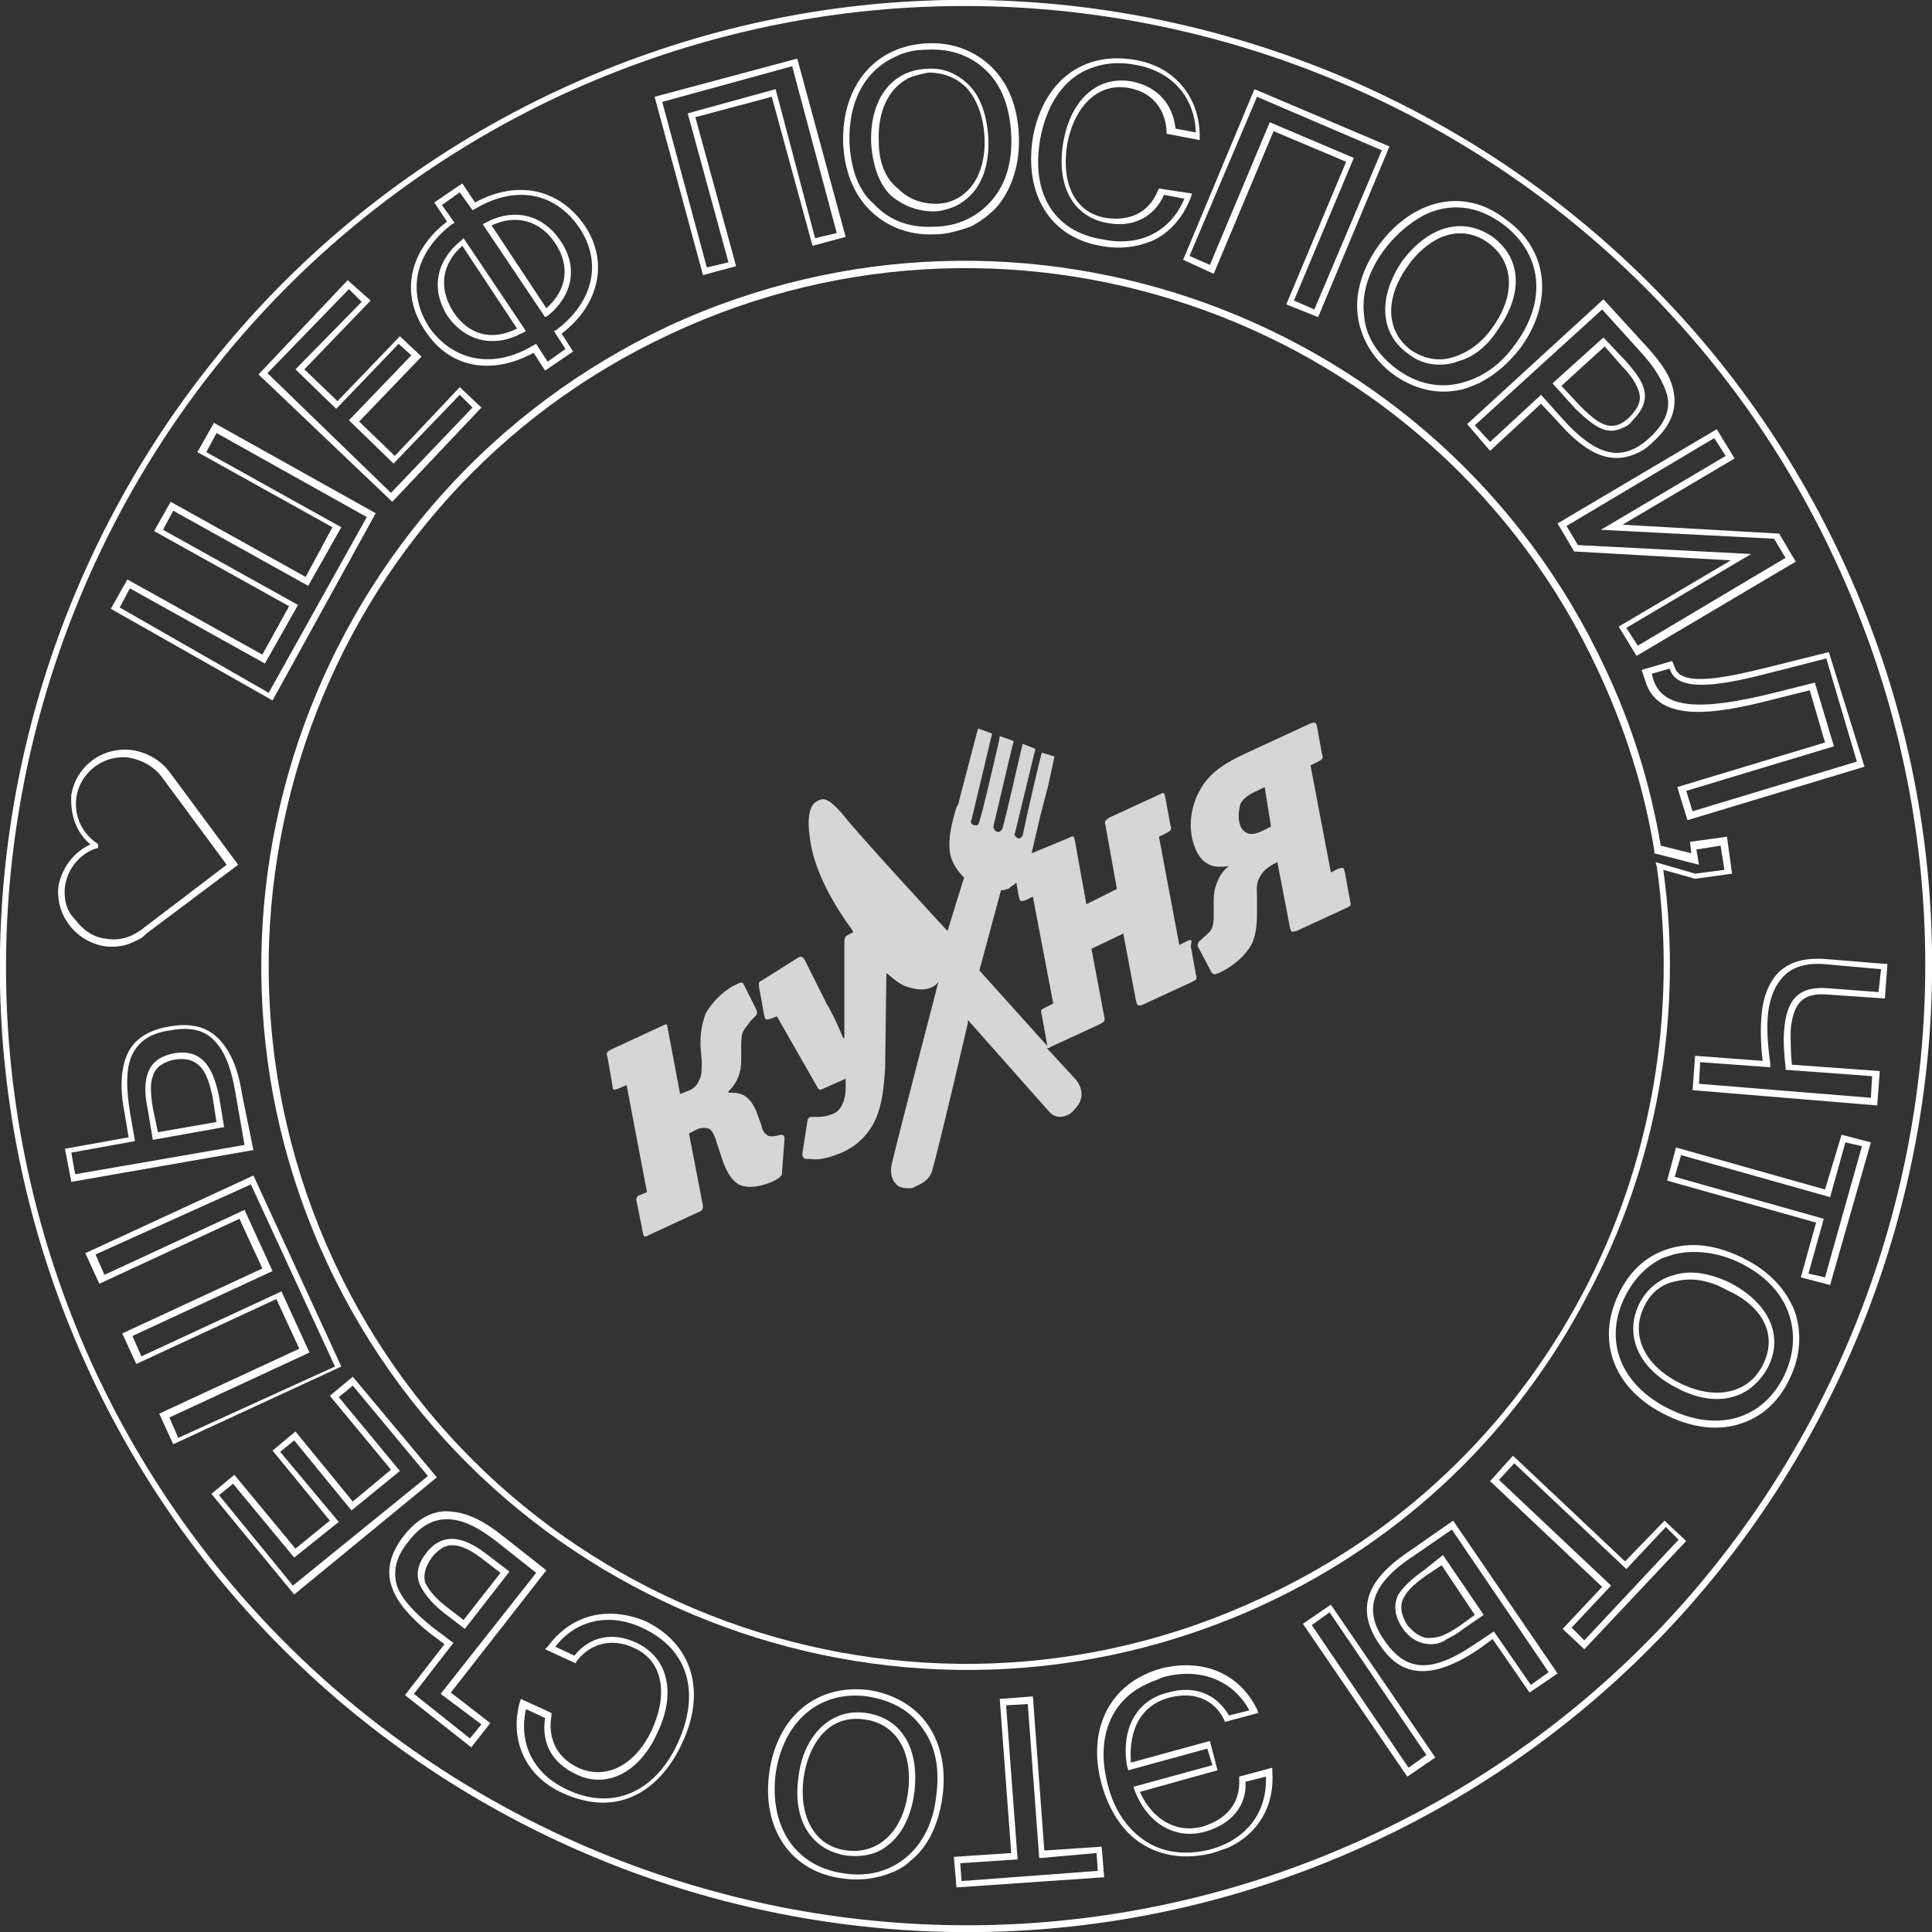 <?xml version="1.0" encoding="UTF-8"?> <!-- Generator: Adobe Illustrator 21.0.0, SVG Export Plug-In . SVG Version: 6.00 Build 0) --> <svg xmlns="http://www.w3.org/2000/svg" xmlns:xlink="http://www.w3.org/1999/xlink" id="Слой_1" x="0px" y="0px" viewBox="0 0 151.7 151.7" style="enable-background:new 0 0 151.7 151.7;" xml:space="preserve"><rect x="0" y="0" width="151.7" height="151.7" fill="#333333" stroke="none"/> <style type="text/css"> .st0{fill:#FFFFFF;} .st1{fill:#FCE1E1;} .st2{fill:#515262;} .st3{fill:none;} .st4{fill:#E62632;} .st5{fill:none;stroke:#A38D2B;stroke-width:1.5;} .st6{opacity:0.8;} </style> <g> <path class="st0" d="M68,134.5L68,134.5c-2.7-0.4-4.9,1.7-5.3,5c-0.5,3.4,1,5.8,3.8,6.2c0.9,0.1,1.7,0,2.4-0.3 c1.5-0.7,2.6-2.3,2.9-4.7C72.2,137.3,70.8,134.9,68,134.5 M71.3,140.7c-0.4,3.1-2.3,4.9-4.8,4.6c-2.5-0.3-3.8-2.6-3.4-5.7 c0.3-2.1,1.3-3.7,2.6-4.3c0.6-0.3,1.4-0.4,2.1-0.3C70.4,135.3,71.7,137.6,71.3,140.7"></path> <path class="st0" d="M73.3,16.6c0.6,0,1.2-0.2,1.7-0.4c0.6-0.3,1.1-0.7,1.5-1.2c0.8-1,1.2-2.5,1.1-4.2c-0.1-1.7-0.6-3.2-1.5-4.1 c-0.9-0.9-2-1.4-3.3-1.3c-2.8,0.1-4.5,2.4-4.4,5.8c0.1,1.7,0.6,3.2,1.5,4.1C70.8,16.1,72,16.6,73.3,16.6 M69,11.1 c-0.1-2.4,0.8-4.2,2.4-5c0.5-0.2,1-0.3,1.5-0.4c1.2,0,2.2,0.4,3,1.2c0.8,0.9,1.3,2.2,1.4,3.8c0.1,1.6-0.3,3-1,3.9 c-0.7,0.9-1.7,1.4-2.8,1.4c-1.2,0-2.2-0.4-3-1.2C69.5,14,69,12.7,69,11.1"></path> <path class="st0" d="M111.8,123.3c-1,0.7-1.6,1.3-2,1.9c-0.4,0.8-0.3,1.7,0.3,2.6c0.6,0.9,1.4,1.3,2.3,1.3c0.4,0,0.8-0.1,1.2-0.4 c0.4-0.2,0.8-0.4,1.3-0.8l1.6-1.1l-3.2-4.7L111.8,123.3z M114.7,127.6c-1,0.7-1.7,1-2.3,1c-0.7,0.1-1.3-0.3-1.9-1 c-0.5-0.8-0.6-1.5-0.3-2.1c0.3-0.6,0.8-1.1,1.8-1.8l1.2-0.8l2.6,3.9L114.7,127.6z"></path> <path class="st0" d="M127.4,33.6c0.3-0.1,0.6-0.3,0.8-0.6c0.8-0.8,1.1-1.6,0.9-2.4c-0.2-0.8-0.8-1.5-1.4-2.2l-1.8-1.9l-4,3.6l1.8,2 C124.9,33.2,126,34.3,127.4,33.6 M126,27.2l1.4,1.6c0.6,0.6,1.1,1.3,1.3,2c0.2,0.7-0.1,1.3-0.8,2c-1.3,1.2-2.3,0.6-3.8-0.9 l-1.5-1.6L126,27.2z"></path> <path class="st0" d="M40.7,26.3c0.1-0.1,0.3-0.1,0.4-0.2l0.2-0.1l-4.9-7.3l-0.2,0.2c-2,1.6-2.4,3.9-1,6 C36.5,26.7,38.6,27.3,40.7,26.3 M36.3,19.3l4.3,6.5c-2,1-3.8,0.5-5-1.3C34.4,22.6,34.7,20.7,36.3,19.3"></path> <path class="st0" d="M36.5,127.9l3.5-4.5l-1.7-1.3c-1.4-1.1-3.3-2.1-4.8-0.2c-0.7,0.9-0.9,1.7-0.5,2.6c0.3,0.6,0.8,1.3,1.8,2.1 L36.5,127.9z M33.9,122.3c0.3-0.4,0.6-0.6,0.9-0.8c0.8-0.4,1.8-0.1,3.2,1l1.3,1l-2.9,3.7l-1.3-1c-0.9-0.7-1.4-1.3-1.7-1.9 C33.2,123.7,33.4,123,33.9,122.3"></path> <path class="st0" d="M110.6,27.8c1,0.8,2.3,1,3.5,0.7c0.3-0.1,0.6-0.2,0.9-0.3c1-0.4,1.9-1.2,2.6-2.3c2-2.8,1.9-5.6-0.4-7.3 c-2.3-1.6-5-0.9-7.1,1.9C108.2,23.3,108.3,26.2,110.6,27.8 M110.6,20.8c0.7-1,1.6-1.7,2.4-2.1c1.3-0.6,2.7-0.5,3.9,0.4 c2,1.5,2.1,4.1,0.3,6.6c-0.9,1.3-2.1,2.1-3.3,2.4c-1.1,0.3-2.2,0-3.1-0.6C108.8,26,108.7,23.4,110.6,20.8"></path> <path class="st0" d="M43,24.8c2-1.6,2.4-3.9,1-5.9c-1.4-2.1-3.7-2.6-5.9-1.4l-0.2,0.1l4.9,7.3L43,24.8z M43.6,19.1L43.6,19.1 c1.2,1.8,0.9,3.7-0.7,5.1l-4.3-6.5C40.5,16.8,42.4,17.3,43.6,19.1"></path> <path class="st0" d="M131.5,100.1c-1.2,0.3-2.2,1.1-2.8,2.3c-1.2,2.5,0,5.1,3,6.6c1.9,1,3.7,1.1,5.1,0.4c0.8-0.4,1.5-1.1,2-2 c1.3-2.5,0.1-5.1-3-6.7C134.3,100,132.8,99.7,131.5,100.1 M138.4,107.2c-1.1,2.2-3.7,2.8-6.5,1.4c-2.8-1.4-3.9-3.8-2.8-6 c0.5-1.1,1.4-1.8,2.5-2c1.2-0.3,2.6-0.1,4,0.7C138.5,102.6,139.6,104.9,138.4,107.2"></path> <path class="st0" d="M123.6,43.3l12.3,0.7l-8.8,5.2l1.4,2.3l12.5-7.4l-1.3-2.2l-12.3-0.7l8.8-5.2l-1.4-2.3l-12.5,7.4L123.6,43.3z M134.6,34.4l0.9,1.4l-9.8,5.8l13.6,0.7l0.9,1.5l-11.6,6.9l-0.9-1.4l9.8-5.8l-13.6-0.7l-0.9-1.5L134.6,34.4z"></path> <path class="st0" d="M108.3,19.2c-1.3,1.8-1.9,3.7-1.7,5.5c0.2,1.8,1.2,3.5,2.8,4.7c1.7,1.2,3.5,1.6,5.3,1.2 c0.5-0.1,0.9-0.3,1.4-0.5c1.2-0.6,2.3-1.5,3.3-2.8c2.6-3.6,2.2-7.7-1.2-10.1C115,14.7,111,15.6,108.3,19.2 M118,17.6 c3.1,2.3,3.5,6,1,9.4c-1.2,1.7-2.7,2.7-4.4,3.1c-1.7,0.4-3.4,0-4.9-1.1c-1.5-1.1-2.5-2.6-2.6-4.3c-0.2-1.7,0.4-3.5,1.6-5.1 c0.9-1.2,2-2.1,3.1-2.7C113.8,15.9,116,16.1,118,17.6"></path> <path class="st0" d="M117,35.4l4-3.7l1.4,1.5c1.7,1.9,3.7,3.5,6.1,2.4c0.5-0.2,0.9-0.5,1.4-1c1.3-1.2,1.8-2.5,1.5-3.9 c-0.2-1.1-0.9-2.2-2.3-3.7l-3.2-3.5l-10.7,9.8L117,35.4z M128.7,27.5L128.7,27.5c1.3,1.4,1.9,2.5,2.2,3.5c0.3,1.2-0.2,2.3-1.4,3.4 c-2.1,1.9-4.1,1.5-6.8-1.5L121,31l-4,3.7l-1.2-1.3l10-9.1L128.7,27.5z"></path> <path class="st0" d="M54.6,9.2l6-1.6l3.2,11.7l2.6-0.7l-3.8-14l-11.2,3l3.8,14l2.6-0.7L54.6,9.2z M55.5,21L52,8l10.2-2.8l3.5,13.1 l-1.7,0.4L60.9,7L54,8.9l3.2,11.7L55.5,21z"></path> <path class="st0" d="M68.3,16.5c1.3,1.3,3.1,2,5.1,1.9c1,0,1.9-0.3,2.8-0.6c0.8-0.4,1.6-1,2.2-1.7c1.1-1.4,1.7-3.3,1.6-5.5 c-0.1-2.2-0.8-4-2.1-5.3c-1.3-1.3-3.1-2-5.1-1.9c-4.1,0.2-6.7,3.3-6.6,7.8C66.3,13.4,67,15.2,68.3,16.5 M66.7,11.2 c-0.1-3.2,1.2-5.6,3.5-6.7c0.8-0.4,1.6-0.6,2.6-0.6c1.9-0.1,3.5,0.5,4.7,1.7c1.2,1.2,1.8,2.9,1.9,5c0.1,2.1-0.4,3.8-1.5,5.1 c-1.1,1.3-2.7,2.1-4.6,2.1c-1.9,0.1-3.5-0.5-4.7-1.8C67.4,15,66.8,13.2,66.7,11.2"></path> <path class="st0" d="M86.4,19.3c1.5,0.3,2.9,0.1,4.1-0.4c1.3-0.6,2.4-1.8,3-3.4l0.1-0.3L91,14.8L90.9,15c-0.7,1.7-2.2,2.4-4.1,2.1 c-2.4-0.4-3.5-2.7-3-5.8c0.6-3.1,2.5-4.8,4.8-4.4c1.8,0.3,2.9,1.6,3,3.4l0,0.2l2.6,0.5l0-0.3c0-3.1-2-5.5-5.1-6 c-4.1-0.7-7.2,1.7-8,6.1C80.4,15.2,82.4,18.6,86.4,19.3 M81.7,10.8c0.5-2.6,1.8-4.5,3.6-5.3c1.1-0.5,2.4-0.7,3.9-0.4 c2.8,0.5,4.6,2.5,4.7,5.3l-1.6-0.3c-0.2-1.9-1.4-3.3-3.4-3.7c-2.7-0.5-4.8,1.4-5.4,4.7c-0.6,3.4,0.7,5.9,3.4,6.4 c2,0.4,3.7-0.4,4.5-2.2l1.6,0.3c-1.1,2.6-3.5,3.8-6.4,3.2C82.7,18.2,80.9,15.1,81.7,10.8"></path> <path class="st0" d="M95.3,21.5l4.7-11.2l5.7,2.4l-4.7,11.2l2.5,1l5.6-13.4L98.5,7l-5.6,13.4L95.3,21.5z M108.5,11.8l-5.3,12.5 l-1.6-0.7l4.7-11.2l-6.6-2.8l-4.7,11.2l-1.6-0.7l5.3-12.5L108.5,11.8z"></path> <path class="st0" d="M130.6,68.3l2.5,0.7l2.9-0.4l-0.4-2.9l-2.9,0.4l0.1,0.9l-2.4-0.6c-0.8-4.8-2.3-9.6-4.4-14 c-12.9-27.6-45.8-39.6-73.5-26.8C24.8,38.6,12.8,71.6,25.7,99.2s45.8,39.6,73.5,26.8c11-5.1,19.8-13.5,25.4-24.2 C130.1,91.6,132.2,79.7,130.6,68.3 M99,125.5c-27.4,12.8-60.1,0.9-72.8-26.5s-0.9-60.1,26.5-72.8c27.4-12.8,60.1-0.9,72.8,26.5 c2.1,4.5,3.6,9.2,4.4,14.1l0,0.2l3.5,0.9l-0.2-1.2l1.9-0.3l0.3,1.9l-2.3,0.3l-3.1-0.9l0.1,0.4c1.6,11.4-0.4,23.3-5.9,33.6 C118.6,112.2,109.9,120.5,99,125.5"></path> <path class="st0" d="M91.8,133.3c1.9-0.5,3.5,0.1,4.3,1.7l0.1,0.2l2.6-0.7l-0.1-0.3c-1.4-2.8-4.2-4-7.5-3.2c-4,1.1-5.9,4.7-4.7,9.1 c0.6,2.1,1.7,3.8,3.2,4.7c1.6,1,3.5,1.2,5.5,0.7c0.4-0.1,0.8-0.3,1.2-0.4c2.4-1.1,3.7-3.3,3.5-6l0-0.3l-2.6,0.7l0,0.2 c0.1,1.8-0.9,3.1-2.8,3.7c-2.1,0.6-4-0.5-5-2.7l6.1-1.7l-0.6-2.3l-6.2,1.7C88.6,135.8,89.6,133.9,91.8,133.3 M88.5,138.7l0.1,0.3 l6.2-1.7l0.4,1.3l-6.2,1.7l0.1,0.3c1,2.6,3.2,3.9,5.6,3.2c2-0.6,3.2-2,3.1-3.9l1.6-0.4c0.1,2.8-1.5,4.9-4.3,5.7 c-1.9,0.5-3.7,0.3-5.1-0.6c-1.4-0.9-2.5-2.4-3-4.4c-1-3.7,0.2-6.7,3.1-8c0.4-0.2,0.8-0.3,1.2-0.5c2.9-0.8,5.5,0.2,6.8,2.6l-1.6,0.4 c-1-1.7-2.7-2.4-4.8-1.8C89.2,133.5,88,135.8,88.5,138.7"></path> <path class="st0" d="M102.3,127.5l8.2,12l2.2-1.5l-8.2-12L102.3,127.5z M110.6,138.8l-7.6-11.2l1.4-1l7.6,11.2L110.6,138.8z"></path> <path class="st0" d="M110.8,121.7c-2.4,1.6-4.9,3.9-2.5,7.4c1.2,1.8,3.2,3.5,7.8,0.4l1.1-0.8l2.9,4.2l2.2-1.5l-8.2-12L110.8,121.7z M120.2,132.3l-2.9-4.2l-1.5,1c-3.4,2.3-5.4,2.2-7.1-0.3c-1.7-2.4-1-4.5,2.4-6.7l2.9-2l7.6,11.2L120.2,132.3z"></path> <path class="st0" d="M74,141.1c0.3-2.2-0.1-4.1-1.1-5.6c-1-1.5-2.7-2.5-4.7-2.8c-4.1-0.5-7.2,2.1-7.8,6.5c-0.6,4.4,1.7,7.8,5.8,8.3 c1.4,0.2,2.7,0,3.9-0.5c0.5-0.2,1-0.5,1.4-0.9C72.9,145,73.7,143.2,74,141.1 M71.2,145.8c-1.3,1.1-3,1.6-4.9,1.3l0,0 c-3.8-0.5-5.9-3.6-5.4-7.8c0.6-4.2,3.5-6.6,7.2-6.1c1.9,0.3,3.4,1.1,4.4,2.6c1,1.4,1.3,3.2,1,5.3C73.3,143,72.5,144.7,71.2,145.8"></path> <path class="st0" d="M78.5,133.4l0.9,12.1l-4.5,0.3l0.2,2.4l11.6-0.8l-0.2-2.4l-4.5,0.3l-0.9-12.1L78.5,133.4z M86.1,145.5l0.1,1.4 l-10.7,0.8l-0.1-1.4l4.5-0.3l-0.9-12.1l1.7-0.1l0.9,12.1L86.1,145.5z"></path> <path class="st0" d="M143.3,93.4l-11.7-3.3l-0.7,2.6l11.7,3.3l-1.2,4.3l2.3,0.6l3.2-11.2l-2.3-0.6L143.3,93.4z M146.2,90l-2.9,10.3 L142,100l1.2-4.3l-11.7-3.3l0.5-1.7l11.7,3.3l1.2-4.3L146.2,90z"></path> <path class="st0" d="M139.7,76.3c-0.8,0.8-1.3,2-1.4,3.6c-0.1,1.2,0,2.6,0.1,3.4l-5.3-0.4l-0.2,2.7l14.5,1.2l0.2-2.7l-6.9-0.5 c-0.1-0.9-0.1-1.9-0.1-2.7c0.2-2.2,1-3,3-2.8l4.4,0.3l0.2-2.7l-4.9-0.4C141.7,75.2,140.6,75.5,139.7,76.3 M147.5,77.9l-3.9-0.3 c-2.3-0.2-3.3,0.8-3.5,3.2c-0.1,0.9,0,2.1,0.1,3l0,0.2l6.8,0.5l-0.1,1.7l-13.5-1.1l0.1-1.7l5.5,0.4l0-0.3c-0.1-0.8-0.3-2.2-0.2-3.6 c0.1-1.5,0.6-2.6,1.3-3.3c0.7-0.7,1.8-1,3.1-0.9l4.5,0.4L147.5,77.9z"></path> <path class="st0" d="M131.5,52.4l-0.2-0.5l-2.4,0.7l0.3,0.9c1,3.3,5.5,2.6,10.1,1.4l2.8-0.7l1.2,4.1l-11.6,3.5l0.8,2.6l13.9-4.2 l-2.8-9l-4.4,1.1C135.6,53.2,132,54,131.5,52.4 M145.8,59.8l-12.9,3.9l-0.5-1.6l11.6-3.5l-1.5-5l-3.2,0.8c-6,1.5-8.8,1.2-9.5-1.1 l-0.1-0.4l1.4-0.4l0,0c0.6,2,4.2,1.3,8.4,0.2l3.9-1L145.8,59.8z"></path> <path class="st0" d="M127.6,122.6l-8.8-8.3l-1.8,2l8.8,8.3l-3.1,3.3l1.7,1.6l8-8.5l-1.7-1.6L127.6,122.6z M124.4,128.8l-1-1 l3.1-3.3l-8.8-8.3l1.2-1.3l8.8,8.3l3.1-3.3l1,1L124.4,128.8z"></path> <path class="st0" d="M131.2,98c-1.8,0.5-3.2,1.7-4.1,3.6c-1.8,3.7-0.4,7.5,3.7,9.5c2.4,1.2,4.7,1.3,6.6,0.4 c1.3-0.6,2.4-1.7,3.1-3.2c0.9-1.8,1-3.7,0.4-5.4c-0.7-1.7-2-3.1-4-4.1C134.9,97.8,133,97.5,131.2,98 M140.4,103 c0.6,1.6,0.5,3.3-0.3,5c-1.7,3.5-5.3,4.5-9.1,2.6c-3.8-1.9-5.1-5.4-3.4-8.8c0.7-1.4,1.7-2.4,2.9-3c0.3-0.1,0.6-0.2,0.9-0.3 c1.6-0.4,3.5-0.2,5.3,0.7C138.5,100.1,139.8,101.4,140.4,103"></path> <path class="st0" d="M43,129.3l-0.2,0.2l2.4,1.1l0.1-0.2c1.1-1.4,2.8-1.8,4.5-1c2.2,1,2.7,3.5,1.4,6.4c-1.3,2.8-3.6,4-5.8,3 c-1.7-0.8-2.4-2.3-2.1-4.1l0-0.2l-2.4-1.1l-0.1,0.3c-0.8,3,0.5,5.8,3.4,7.1c2,0.9,3.9,1,5.6,0.2c1.5-0.7,2.8-2.1,3.7-4 c2-4.1,0.9-7.9-2.8-9.7C47.8,126.1,44.9,126.7,43,129.3 M53.2,136.9c-1.8,3.9-5.2,5.3-8.7,3.6c-2.6-1.2-3.8-3.6-3.2-6.3l1.5,0.7 c-0.3,1.9,0.5,3.5,2.4,4.4c2.4,1.2,5-0.1,6.4-3.2c1.5-3.1,0.9-5.9-1.6-7.1c-1.9-0.9-3.7-0.5-4.9,1l-1.5-0.7c1.7-2.2,4.4-2.7,7-1.4 C54.1,129.6,55,133,53.2,136.9"></path> <path class="st0" d="M29.5,40.3l-12.7-7.1l-1.3,2.3l10.6,5.9L24,45.3l-10.6-5.9l-1.3,2.3l10.6,5.9l-2.1,3.8L10,45.5l-1.3,2.3 L21.4,55L29.5,40.3z M10.2,46.2l10.6,5.9l2.6-4.6l-10.6-5.9l0.8-1.5L24.2,46l2.6-4.6l-10.6-5.9l0.8-1.5l11.8,6.6l-7.7,13.8 L9.4,47.7L10.2,46.2z"></path> <path class="st0" d="M43.8,7.1C5.9,24.8-10.6,70,7.1,107.9c17.7,37.9,62.9,54.4,100.8,36.7c37.9-17.7,54.4-62.9,36.7-100.8 C126.9,5.9,81.7-10.6,43.8,7.1 M107.7,144.1C70,161.7,25.1,145.3,7.5,107.7C-10,70,6.3,25.1,44,7.5C81.7-10,126.6,6.3,144.1,44 C161.7,81.7,145.3,126.6,107.7,144.1"></path> <path class="st0" d="M37.8,32l-1.7-1.6L31,35.8l-2.8-2.7l4.9-5.1l-1.7-1.6l-4.9,5.1L23.9,29l5.2-5.4L27.3,22l-7,7.4l10.5,10 L37.8,32z M27.4,22.7l1,1L23.2,29l3.2,3.1l4.9-5.1l1,0.9l-4.9,5.1l3.5,3.4l5.2-5.4l1,1l-6.4,6.7L21,29.3L27.4,22.7z"></path> <path class="st0" d="M41.9,27.7l0.9,1.4l2.2-1.5l-0.9-1.4c3-2.3,3.7-5.7,1.8-8.5c-2-2.9-5.3-3.6-8.6-1.8l-1-1.5l-2.2,1.5l1,1.5 c-3,2.3-3.7,5.7-1.7,8.6C35.3,28.9,38.6,29.5,41.9,27.7 M35.5,17.6l0.2-0.1l-1-1.4l1.4-1l1,1.4l0.2-0.1c3.2-1.9,6.3-1.3,8.2,1.5 c1.8,2.7,1.1,5.8-1.8,8L43.5,26l0.9,1.4l-1.4,1L42.1,27l-0.2,0.1c-3.1,1.9-6.3,1.3-8.2-1.4C31.9,22.9,32.6,19.8,35.5,17.6"></path> <path class="st0" d="M19,85.9c-0.3-2-0.9-3.3-1.7-4.2c-1-1.1-2.3-1.4-4-1.1c-1.8,0.3-2.9,1.1-3.4,2.4c-0.4,1.1-0.5,2.5-0.1,4.5 l0.3,1.8l-5,0.9l0.5,2.6l14.3-2.5L19,85.9z M5.9,92.2l-0.3-1.7l5-0.9l-0.4-2.3c-0.3-1.9-0.3-3.3,0.1-4.3c0.5-1.2,1.5-1.9,3.1-2.1 c1.6-0.3,2.8,0,3.6,1c0.7,0.8,1.2,2.1,1.5,4l0.7,4L5.9,92.2z"></path> <path class="st0" d="M27.7,108.1l-1.8,1.5l4.8,5.8l-3,2.5l-4.5-5.5l-1.8,1.5l4.5,5.5l-2.7,2.2l-4.8-5.8l-1.8,1.5l6.5,7.9l11.2-9.2 L27.7,108.1z M17.2,117.4l1.1-0.9l4.8,5.8l3.5-2.8L22,114l1.1-0.9l4.5,5.5l3.8-3.1l-4.8-5.8l1.1-0.9l5.9,7.1L23,124.5L17.2,117.4z"></path> <path class="st0" d="M42.9,123.3l-3.3-2.6c-1.6-1.3-2.9-1.9-4.1-2c-1.4-0.2-2.7,0.5-3.8,1.9c-1.1,1.4-1.4,2.8-0.9,4.1 c0.4,1.1,1.3,2.2,2.9,3.5l1.2,0.9l-3.1,4l5.2,4.1l1.5-1.9l-3.1-2.4L42.9,123.3z M37.8,135.4l-0.9,1.1l-4.4-3.5l3.1-4l-1.6-1.2 c-1.5-1.2-2.4-2.2-2.8-3.2c-0.4-1.2-0.1-2.4,0.9-3.6c1-1.3,2.1-1.8,3.3-1.7c1.1,0.1,2.3,0.7,3.8,1.9l2.9,2.3l-7.5,9.5L37.8,135.4z"></path> <path class="st0" d="M19.9,92.3L6.7,98.4l1.1,2.4l11-5.1l1.8,3.9l-11,5.1l1.1,2.4l11-5.1l1.8,3.9l-11,5.1l1.1,2.4l13.2-6.1 L19.9,92.3z M26.3,107.3L14,112.9l-0.7-1.6l11-5.1l-2.2-4.8l-11,5.1l-0.7-1.6l11-5.1l-2.2-4.8l-11,5.1l-0.7-1.6L19.7,93L26.3,107.3 z"></path> <path class="st0" d="M13.7,82.7c-1.1,0.2-1.8,0.7-2.1,1.6c-0.3,0.8-0.2,1.9,0,2.8l0.4,2.4l5.6-1l-0.4-2.4 C16.8,84.2,16.1,82.3,13.7,82.7 M16.7,86.2l0.3,1.9l-4.6,0.8L12,87c-0.2-1.2-0.2-2,0-2.5c0.2-0.7,0.8-1.1,1.7-1.3 C15.7,82.9,16.3,84.2,16.7,86.2"></path> <path class="st0" d="M8.2,74.3c0.8,0.1,1.7,0,2.4-0.4c0.3-0.1,0.6-0.3,0.8-0.5l0.1-0.1l0,0l0,0l7.2-5.4l-5.4-7.3 c-0.7-0.9-1.7-1.5-2.9-1.7c-2.3-0.3-4.4,1.2-4.8,3.5C5.5,64,6,65.4,7.1,66.3c-1.3,0.6-2.2,1.8-2.5,3.2C4.3,71.8,5.9,73.9,8.2,74.3 M5.1,69.6c0.2-1.4,1.2-2.6,2.5-3l0.1,0l0-0.3l-0.1-0.1c-1.2-0.8-1.8-2.2-1.6-3.6c0.3-2,2.2-3.4,4.2-3.1c1,0.2,1.9,0.7,2.5,1.5 l5.1,6.9L11.1,73l0,0c0,0,0,0,0,0c-0.8,0.6-1.8,0.9-2.8,0.7c-1-0.1-1.8-0.7-2.4-1.5C5.2,71.5,5,70.6,5.1,69.6"></path> <g class="st6"> <g> <g> <path class="st0" d="M57.9,84.7c0.3-0.6,0.3-1.2,0.3-1.7l0-0.9c0-0.3,0-0.9,0.2-1.2c0.1-0.2,0.4-0.5,0.5-0.7l0.4-0.4 c0.1-0.1,0.2-0.2,0.1-0.5l-1-2c-0.1-0.2-0.2-0.2-0.6,0c-0.7,0.3-1.8,1.2-2.4,2.3C55,80.7,55,81.5,55,82.1l0.1,1.2 c0,0.7,0,1.2-0.2,1.5c-0.2,0.6-0.7,0.8-1,0.9l-0.5,0.2l-1-5.3c0-0.2-0.1-0.2-0.3-0.1l-4.1,1.9c-0.4,0.2-0.4,0.3-0.3,0.6l0.4,2.3 c0,0.3,0.1,0.3,0.4,0.2l0.7-0.3l1.6,8.4l-0.7,0.3C50,94,49.9,94.1,50,94.4l0.5,2.5c0.1,0.3,0.2,0.2,0.4,0.1l4.1-1.9 c0.1,0,0.2-0.2,0.2-0.4L54.1,89l0.4-0.2c0.3-0.2,0.7-0.3,1.1-0.2c0.3,0.1,0.5,0.5,0.7,1.2l0.5,1.5c0.3,0.8,0.7,1.4,1.2,1.7 c1,0.5,2.5-0.1,3-0.4c0.3-0.2,0.4-0.3,0.4-0.5l0.2-2.7c0-0.3-0.2-0.3-0.3-0.3l-0.4,0.1c-0.2,0-0.5,0.1-0.7-0.1 c-0.2-0.1-0.4-0.5-0.4-0.7l-0.4-1.1c-0.2-0.5-0.5-1-1-1.3c-0.4-0.2-0.8-0.2-1.2-0.2l0-0.1C57.5,85.4,57.8,85,57.9,84.7"></path> <path class="st0" d="M93.2,73.9l-0.6,0.3L91,65.7l0.6-0.3c0.4-0.2,0.4-0.3,0.3-0.6l-0.4-2.2c-0.1-0.4-0.1-0.4-0.5-0.2l-3.9,1.8 c-0.3,0.2-0.4,0.3-0.3,0.6l0.9,5L85.3,71l-0.9-5c-0.1-0.4-0.1-0.4-0.5-0.2L81,67l0.7-3l0.6-2.3l0.5-2.3l-1-0.3 c-0.2,0.7-1.2,5-1.5,6.5l0,0c-0.1,0.2-0.3,0.3-0.4,0.2c-0.2-0.1-0.3-0.3-0.2-0.4l1.6-6.6l-1-0.4c-0.2,0.8-1.3,5.7-1.6,6.7 c-0.1,0.1-0.2,0.3-0.4,0.2c-0.2,0-0.3-0.3-0.3-0.4c1.2-5.1,1.5-6.4,1.6-6.7c-0.2-0.1-0.8-0.3-1.1-0.4c0,0.2-0.1,0.5-0.2,1 c-0.4,1.7-1.1,4.8-1.4,5.7c0,0.1-0.1,0.3-0.2,0.3c-0.1,0-0.1,0-0.2,0c-0.3-0.1-0.3-0.3-0.2-0.5l1.6-6.7l-1.1-0.4 c-0.2,0.7-1.2,4.6-1.5,5.7c0,0.2-0.1,0.3-0.2,0.5c-0.3,1-0.7,2.4-0.5,3.6c0.2,1.1,1.1,1.9,1.1,1.9l0,0l-1.3,4.2l-0.1-0.1 c-0.1-0.1-7-7.6-8-8.9c-0.9-1.1-1.5-1.5-1.9-1.3c-0.1,0-0.2,0.1-0.4,0.2c-0.7,0.6-0.5,2.2-0.4,2.8l0,0.1 c0.3,2.1,1.4,4.5,3.3,7.1c0,0.1,0.1,0.1,0.1,0.2l-0.2,0.1c-0.4,0.2-0.5,0.2-0.5,0.8l0,3.9c0,0.6,0,2.2,0,3.5l-0.1,0 c-0.2-0.5-0.8-1.9-1.3-2.7l-1.7-3.4c-0.2-0.4-0.4-0.3-0.7-0.1L59.8,77c-0.3,0.1-0.2,0.3-0.2,0.5l0.4,2.2 c0.1,0.4,0.1,0.4,0.5,0.3l0.5-0.2l3.2,5.6c0.1,0.2,0.2,0.2,0.4,0.1l1.8-0.8l0,0.7c0,0.2,0,0.8-0.3,1.4c-0.2,0.4-0.5,0.6-0.8,0.7 c-0.5,0.2-0.9,0.2-1.4,0.2l-0.2,0c-0.2,0-0.3,0.2-0.3,0.3l-0.4,2.6c0,0.2,0.1,0.4,0.3,0.4l0.3,0c0.6,0.1,1.3,0,2.5-0.5 c0.9-0.4,1.9-1.1,2.6-2.5c0.6-1.3,0.7-2.7,0.8-4.1l0.1-7.5c0.6,0.5,1.2,1,1.7,1.1c0.9,0.3,1.5,0.2,1.9,0 c0.2-0.1,0.3-0.2,0.3-0.2l0.2-0.2l-0.1,0.3c0,0.1-2.8,10.7-3.6,14.1c-0.1,0.5,0,1.1,0.3,1.4c0.2,0.3,0.6,0.4,1,0.4 c0.2,0,0.4,0,0.5-0.1c1-0.4,1.3-0.9,1.4-1.3C74,89,76,80.3,76,80.3l0-0.2l0.1,0.1c0.1,0.1,5.3,6,6.2,7c0.4,0.5,0.9,0.6,1.4,0.4 c0.4-0.1,0.7-0.5,1-0.9c0.6-1-0.2-1.9-0.2-1.9l-2.3-2.5c0.1,0,0.2,0,0.3-0.1l3.9-1.8c0.3-0.2,0.4-0.2,0.3-0.6l-1-5.3l2.5-1.2 l1,5.3c0.1,0.4,0.2,0.4,0.5,0.3l3.9-1.8c0.4-0.2,0.4-0.2,0.3-0.6l-0.4-2.2C93.6,73.8,93.6,73.7,93.2,73.9 M82.7,78.8l-0.6,0.3 c-0.4,0.2-0.4,0.2-0.3,0.6l0.4,2.2c0,0.1,0,0.2,0.1,0.3l-5.4-6l1.7-6.3l0.1,0c0,0,0.2,0,0.4-0.1c0.1,0,0.2-0.1,0.3-0.2 c0.2-0.1,0.3-0.2,0.4-0.3l0.2,1.1c0.1,0.4,0.1,0.4,0.5,0.3l0.6-0.3L82.7,78.8z"></path> <path class="st0" d="M102.9,56.8l-5.4,2.5c-1,0.5-2.4,1.2-3.2,2.6c-0.6,1-1,2.4-0.7,3.9c0.2,0.9,0.6,1.7,1.2,2 c0.4,0.3,1.1,0.3,1.7,0.2l0,0c-0.4,0.3-0.7,0.7-0.9,1.2c-0.3,0.7-0.3,1.2-0.3,1.7l0,1c0,0.3,0,0.7-0.2,1.1 c-0.2,0.3-0.5,0.5-0.7,0.7l-0.1,0.1c-0.3,0.2-0.3,0.5-0.2,0.6l1,1.9c0.2,0.3,0.3,0.2,0.6,0.1c0.9-0.4,2-1.2,2.6-2.3 c0.4-0.9,0.4-1.9,0.4-2.6l0-1c0-0.5-0.1-1.1,0.2-1.6c0.3-0.6,0.7-0.8,1-1l0.4-0.2l1,5.2c0.1,0.3,0.1,0.3,0.5,0.2l3.9-1.8 c0.4-0.2,0.4-0.2,0.3-0.6l-0.4-2.2c-0.1-0.4-0.1-0.4-0.5-0.3l-0.6,0.3l-1.6-8.4l0.6-0.3c0.4-0.2,0.4-0.3,0.3-0.6l-0.4-2.2 C103.3,56.7,103.3,56.7,102.9,56.8 M99.8,64.9l-0.6,0.3c-0.4,0.2-0.9,0.4-1.3,0.2c-0.2-0.1-0.5-0.3-0.6-0.9 c-0.1-0.5,0-1,0.1-1.4c0.3-0.5,0.8-0.8,1.3-1l0.6-0.3L99.8,64.9z"></path> </g> </g> </g> </g> </svg> 